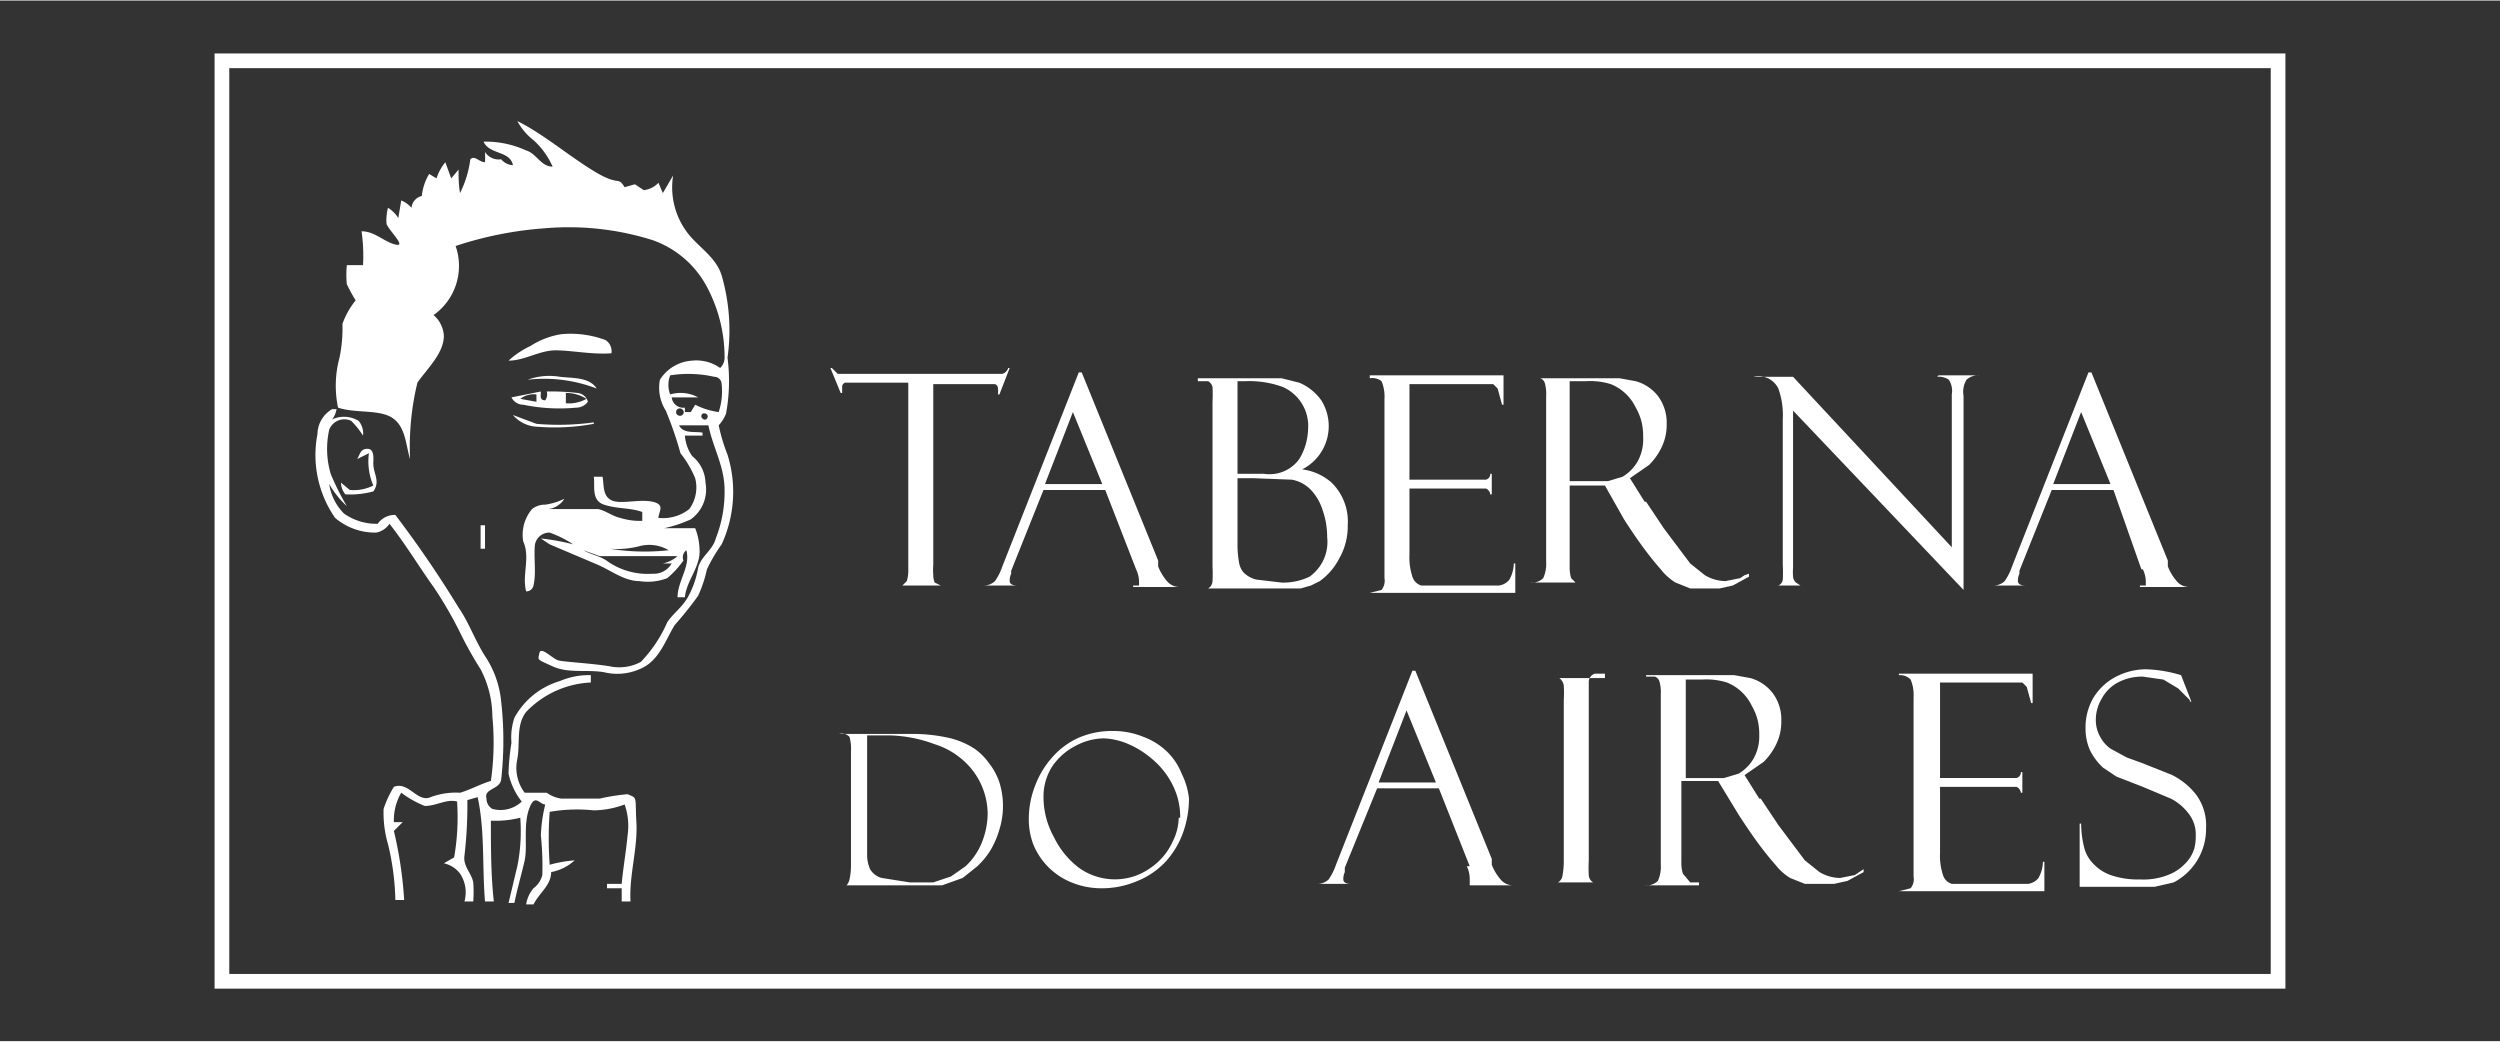 <svg id="Layer_1" data-name="Layer 1" xmlns="http://www.w3.org/2000/svg" width="6cm" height="2.5cm" viewBox="0 0 170.1 70.8">
  <rect x="0" y="0" width="170.1" height="70.8" fill="#333333" stroke="none"/>
  <title>logos-clientes-09</title>
  <g>
    <rect id="_Rectangle_3" data-name=" Rectangle 3" x="15.1" y="4.1" width="139.9" height="62.63" style="fill: none;stroke: #fff;stroke-miterlimit: 10"/>
    <path d="M68.7,25L68,26.8H67.9a1.6,1.6,0,0,0,0-.4,0.3,0.3,0,0,0-.2-0.3H63.5V38.4a4.6,4.6,0,0,0,0,.7,1.3,1.3,0,0,0,.1.5L64,39.8H61.4l0.3-.3a2.5,2.5,0,0,0,.1-0.8V26H57.5a0.3,0.3,0,0,0-.2.3v0.4H57.2L56.5,25h0.1L57,25.4H68.2a0.6,0.6,0,0,0,.4-0.4h0.2Z" style="fill: #fff"/>
    <g>
      <path d="M75.2,33.3H71l-2.2,5.5V39a1.1,1.1,0,0,0-.1.5c0,0.2.2,0.3,0.5,0.3H66.9a1.1,1.1,0,0,0,.8-0.3,4,4,0,0,0,.5-1l5.2-13.2h0.2l5.2,12.8v0.4a3.5,3.5,0,0,0,.6,1,1.1,1.1,0,0,0,.9.4H77.1V39.8h0.4V39.5a2,2,0,0,0-.2-0.8H77.3Zm-4.1-.4H75l-2-4.9Z" style="fill: #fff"/>
      <path d="M81.5,25.7h5.7l1.2,0.3a3.5,3.5,0,0,1,1.5,1.2,3.3,3.3,0,0,1-1.3,4.7,3.7,3.7,0,0,1,2,.9,3.7,3.7,0,0,1,1.1,2.9,4.4,4.4,0,0,1-.6,2.3,4.3,4.3,0,0,1-1.3,1.5l-0.6.3-0.7.2H82.2a0.6,0.6,0,0,0,.3-0.5,9.9,9.9,0,0,0,0-1V27.3a9.9,9.9,0,0,0,0-1,0.6,0.6,0,0,0-.3-0.4H81.5Zm2.7,0.1v6.4h1.8a2.5,2.5,0,0,0,2.4-1,4.1,4.1,0,0,0,.6-2,2.9,2.9,0,0,0-1.7-2.9,6.6,6.6,0,0,0-2.6-.4H84.2Zm1.1,6.7H84.2v4.6a6.4,6.4,0,0,0,.1,1.1,1.4,1.4,0,0,0,.3.7,1.8,1.8,0,0,0,.9.5l1.7,0.2a4.1,4.1,0,0,0,1.9-.4,2.9,2.9,0,0,0,1.2-2.7,5.4,5.4,0,0,0-.3-1.8,3.6,3.6,0,0,0-.8-1.4,2.4,2.4,0,0,0-1.3-.7Z" style="fill: #fff"/>
      <path d="M93.2,25.7V25.5h9.1v2h-0.1l-0.3-1.1-0.3-.3H95.9v6.5h5.2a0.4,0.4,0,0,0,.3-0.4h0.1v1.4h-0.1a0.5,0.5,0,0,0-.3-0.4H95.9v4.5a4.2,4.2,0,0,0,.2,1.5,0.9,0.9,0,0,0,.6.6h5.3a1.1,1.1,0,0,0,.7-0.4,2.4,2.4,0,0,0,.3-1.1h0.1v2H93.2l0.8-.2a1,1,0,0,0,.2-0.8V27.1a2.7,2.7,0,0,0-.2-1.2A1,1,0,0,0,93.2,25.7Z" style="fill: #fff"/>
      <path d="M104.1,25.7h6.1l1.1,0.2a2.9,2.9,0,0,1,1.5,1,3,3,0,0,1,.6,1.9,3.5,3.5,0,0,1-.3,1.5,4.3,4.3,0,0,1-.9,1.3l-1.3.9,1,1.6h0.1l1.2,1.8,1.8,2.4,1,0.8a2.8,2.8,0,0,0,1.4.4l1-.2,0.3-.2L119,39v0.2l-1.1.6-0.9.2h-2l-1-.4a3.8,3.8,0,0,1-1-.9c-0.8-.9-1.6-2-2.5-3.4h0L109.2,33h-2.4v5.5a2.6,2.6,0,0,0,.1.8l0.3,0.3h-3.1a1.1,1.1,0,0,0,.9-0.3,2.3,2.3,0,0,0,.2-1.1V26.9a2.6,2.6,0,0,0-.1-0.9,0.5,0.5,0,0,0-.3-0.3h-0.6Zm2.7,0.2v6.8h2.6l1-.3a2.9,2.9,0,0,0,1-1,3.1,3.1,0,0,0,.4-1.7,4.2,4.2,0,0,0-.1-1,3.7,3.7,0,0,0-.4-1,3.2,3.2,0,0,0-1.7-1.6,4.7,4.7,0,0,0-1.7-.2h-1.2Z" style="fill: #fff"/>
      <path d="M131.9,25.5h2.8a1.2,1.2,0,0,0-.9.3,1.6,1.6,0,0,0-.2,1.1V40.1L122,27.9V38.6a3.9,3.9,0,0,0,0,.6,0.6,0.6,0,0,0,.2.4l0.3,0.2H121a0.5,0.5,0,0,0,.3-0.4,8.5,8.5,0,0,0,0-1V28.5a5.4,5.4,0,0,0-.3-2.1,1.5,1.5,0,0,0-1.7-.8h2.7l10.8,11.6V26.8a1.4,1.4,0,0,0-.2-1,1.2,1.2,0,0,0-.8-0.2h0Z" style="fill: #fff"/>
      <path d="M143.8,33.3h-4.2l-2.2,5.5V39a1.1,1.1,0,0,0-.1.5c0,0.2.2,0.3,0.5,0.3h-2.2a1.1,1.1,0,0,0,.8-0.3,4,4,0,0,0,.5-1l5.2-13.2h0.2l5.2,12.8v0.4a3.5,3.5,0,0,0,.6,1,1.1,1.1,0,0,0,.9.4h-3.4V39.8h0.4V39.5a2,2,0,0,0-.2-0.8h-0.1Zm-4.1-.4h3.9l-2-4.9Z" style="fill: #fff"/>
    </g>
    <g>
      <path d="M57.1,49.9h4.8a11.4,11.4,0,0,1,2.8.3,5.6,5.6,0,0,1,1.6.7,4.1,4.1,0,0,1,1,1,4.3,4.3,0,0,1,.7,1.3,5.4,5.4,0,0,1,0,3.2,6,6,0,0,1-.6,1.4,5.3,5.3,0,0,1-.9,1.1l-1,.8-1.4.5H57.6a0.9,0.9,0,0,0,.2-0.4,4.3,4.3,0,0,0,.1-0.9V51.1a3,3,0,0,0-.1-1A0.7,0.7,0,0,0,57.1,49.9ZM60.6,50H59v8.1a2.4,2.4,0,0,0,.2,1,1.3,1.3,0,0,0,.8.6L61.9,60h1.6l1.2-.4,1-.7a4.5,4.5,0,0,0,1.1-1.6,5.4,5.4,0,0,0,.4-2,4.9,4.9,0,0,0-1.9-3.8,5.2,5.2,0,0,0-1.7-.9A9.4,9.4,0,0,0,60.6,50Z" style="fill: #fff"/>
      <path d="M80.9,54.3a7,7,0,0,1-.4,2.3,5.9,5.9,0,0,1-1.2,2,5.4,5.4,0,0,1-1.9,1.3,6.1,6.1,0,0,1-2.5.5,5.3,5.3,0,0,1-2-.4,4.7,4.7,0,0,1-2.6-2.6,4.9,4.9,0,0,1-.3-1.8,6.2,6.2,0,0,1,.4-2.1,6.1,6.1,0,0,1,1.1-1.9,5.3,5.3,0,0,1,1.8-1.4,5.7,5.7,0,0,1,2.5-.5,5.3,5.3,0,0,1,2,.4,4.6,4.6,0,0,1,1.6,1,4.3,4.3,0,0,1,1,1.5A5,5,0,0,1,80.9,54.3Zm-0.6,1.3a4.8,4.8,0,0,0-.5-2.2,5.5,5.5,0,0,0-1.3-1.7,6.4,6.4,0,0,0-1.7-1.1,4.7,4.7,0,0,0-1.7-.4,4.2,4.2,0,0,0-1.9.5,4.3,4.3,0,0,0-1.6,1.4,3.8,3.8,0,0,0-.6,2.1,5.6,5.6,0,0,0,.7,2.7A5.8,5.8,0,0,0,73.4,59a4.2,4.2,0,0,0,4,.5,4.7,4.7,0,0,0,1.4-.9,4.3,4.3,0,0,0,1-1.4,3.7,3.7,0,0,0,.4-1.6h0Z" style="fill: #fff"/>
    </g>
    <g>
      <path d="M97.9,53.6H93.7L91.5,59v0.3a1.1,1.1,0,0,0-.1.5c0,0.2.2,0.3,0.5,0.3H89.6a1.1,1.1,0,0,0,.8-0.3,4,4,0,0,0,.5-1l5.2-13.2h0.2l5.2,12.8v0.4a3.5,3.5,0,0,0,.6,1,1.1,1.1,0,0,0,.9.4h-3V59.7a2,2,0,0,0-.2-0.8H100Zm-4.1-.4h3.9l-2-4.9Z" style="fill: #fff"/>
      <path d="M109.2,45.8h-0.7a0.6,0.6,0,0,0-.4.6c0,0.1,0,.3,0,0.7V58.5a8.7,8.7,0,0,0,0,1,0.6,0.6,0,0,0,.3.5h-2.4a0.6,0.6,0,0,0,.3-0.4,5.5,5.5,0,0,0,.1-1v-11a8.7,8.7,0,0,0,0-1,0.8,0.8,0,0,0-.3-0.5h3.1Z" style="fill: #fff"/>
      <path d="M112,45.9H118l1.1,0.2a2.9,2.9,0,0,1,1.5,1,3,3,0,0,1,.6,1.9,3.5,3.5,0,0,1-.3,1.5,4.3,4.3,0,0,1-.9,1.3l-1.3.9,1,1.6h0.1l1.2,1.8,1.8,2.4,1,0.8a2.8,2.8,0,0,0,1.4.4l1-.2,0.3-.2,0.3-.2v0.2l-1.1.6-0.9.2h-2l-1-.4a3.8,3.8,0,0,1-1-.9c-0.8-.9-1.6-2-2.5-3.4h0l-1.4-2.3h-2.5v5.5a2.6,2.6,0,0,0,.1.8L115,60h0.6v0.2h-3.7a1.1,1.1,0,0,0,.9-0.3,2.3,2.3,0,0,0,.2-1.1V47.2a2.6,2.6,0,0,0-.1-0.9,0.5,0.5,0,0,0-.3-0.3H112Zm2.7,0.2v6.8h2.6l1-.3a2.9,2.9,0,0,0,1-1,3.1,3.1,0,0,0,.4-1.6,4.2,4.2,0,0,0-.1-1,3.7,3.7,0,0,0-.4-1,3.2,3.2,0,0,0-1.7-1.6,4.7,4.7,0,0,0-1.7-.2h-1.2Z" style="fill: #fff"/>
      <path d="M129.2,45.9V45.8h9.1v2h-0.1l-0.3-1.1-0.3-.3h-5.6v6.5h5.2a0.4,0.4,0,0,0,.3-0.4h0.1v1.4h-0.1a0.5,0.5,0,0,0-.3-0.4h-5.2v4.5a4.2,4.2,0,0,0,.2,1.5,0.9,0.9,0,0,0,.6.6H138a1.1,1.1,0,0,0,.7-0.4,2.4,2.4,0,0,0,.3-1.1h0.1v2h-9.9l0.8-.2a1,1,0,0,0,.2-0.8V47.4a2.7,2.7,0,0,0-.2-1.2A1,1,0,0,0,129.2,45.9Z" style="fill: #fff"/>
      <path d="M148.4,45.9l0.7,1.8h-0.1V47.6l-0.8-.8-1-.6-1.4-.2a3.5,3.5,0,0,0-1.7.4,2.7,2.7,0,0,0-1.1,1.1,2.8,2.8,0,0,0-.4,1.4,2.3,2.3,0,0,0,.3,1.2,2.3,2.3,0,0,0,.7.8l1.1,0.6,1.1,0.4,2,0.8a4.8,4.8,0,0,1,1.6,1.3,3.5,3.5,0,0,1,.7,2.3,4.1,4.1,0,0,1-2.2,3.7l-1.3.3h-5.1V56h0.1a6.9,6.9,0,0,0,.2,1.6,2.4,2.4,0,0,0,.6,1.1,3,3,0,0,0,1.2.8,5.7,5.7,0,0,0,2,.3,4.6,4.6,0,0,0,1.9-.3,3.1,3.1,0,0,0,1.2-.8,2.5,2.5,0,0,0,.6-1,3.5,3.5,0,0,0,.1-0.9,2.3,2.3,0,0,0-.5-1.5,3.5,3.5,0,0,0-1.2-1l-1.9-.8-1.8-.7-0.9-.6a4,4,0,0,1-.9-1.2,3.6,3.6,0,0,1-.3-1.5,4,4,0,0,1,.5-2,3.9,3.9,0,0,1,1.4-1.4,4.5,4.5,0,0,1,2.2-.6,9.2,9.2,0,0,1,2.4.4h0.2Z" style="fill: #fff"/>
    </g>
    <g>
      <path d="M42.5,12.7l0.7-.2,0.6,0.4a1.6,1.6,0,0,0,1-.5l0.3,0.7,0.7-1.2a5.1,5.1,0,0,0,.9,3.8c0.7,1,2,1.7,2.4,3a13.4,13.4,0,0,1,.4,5.6,12.2,12.2,0,0,1-.1,3.8,2.5,2.5,0,0,1-.5.8,12.2,12.2,0,0,0,.6,2,8.5,8.5,0,0,1-.4,6.1,10.9,10.9,0,0,0-1,1.7,8.7,8.7,0,0,1-.6,1.8,25,25,0,0,1-1.6,2c-0.6,1-1,2.2-2,2.8a3.8,3.8,0,0,1-2.8.4c-1.2-.2-2.4.1-3.5-0.4s-1-.4-0.9-0.9,0.9,0.4,1.3.5,2.3,0.2,3.5.4a3.1,3.1,0,0,0,2.1-.3,9.1,9.1,0,0,0,1.8-2.7c0.4-.6,1-1,1.4-1.7a6.3,6.3,0,0,0,.7-2c0.2-.8,1-1.2,1.2-2a8.6,8.6,0,0,0,.6-3.3c0-1.6-.8-2.9-1.1-4.4h-2c0.3,0.6,1.1.4,1.6,0.5v0.2H46.6a2.8,2.8,0,0,0,.5,1.4,2.4,2.4,0,0,1,.9,1.8,2.5,2.5,0,0,1-1,2.5,8.7,8.7,0,0,1-1.8.6h2.1a4.3,4.3,0,0,1,.3,1.6c0,1.1-.9,2-1,3.1H46.1c0-1.1.9-2.1,0.6-3.2a0.6,0.6,0,0,0-.2.7,6.2,6.2,0,0,1-1.1,1.2,3.7,3.7,0,0,1-1.9.2c-1,0-1.9-.7-2.8-1.1L37.4,37l-0.6-.4A15.2,15.2,0,0,1,39,37a7.4,7.4,0,0,0-1.6-.8,1,1,0,0,0-1,.8c-0.1.9,0.1,1.9-.1,2.8a0.5,0.5,0,0,1-.5.4c-0.3-1.1.3-2.3-.2-3.4a2.7,2.7,0,0,1,.6-2.2,1.4,1.4,0,0,1,.9-0.3,4.5,4.5,0,0,0,1.3-.4,1.5,1.5,0,0,1-1.1.7h3.4c0.5,0.1,1,.5,1.5.6a4.4,4.4,0,0,0,1.5.2V34.8c-0.8-.3-1.7-0.2-2.6-0.5s-0.6-1.3-.7-1.9H41c0.1,0.6,0,1.3.6,1.6s1.9-.1,2.8.1,0.4,0.7.4,1.1a2.9,2.9,0,0,0,2.1-.6,2.5,2.5,0,0,0,.4-2.1,7.1,7.1,0,0,0-1-1.7,24.3,24.3,0,0,0-1-2.9,2.9,2.9,0,0,1-.4-2.1,2.8,2.8,0,0,1,2.2-1.3A2.8,2.8,0,0,1,49,25a1,1,0,0,0,.3-0.8A10.2,10.2,0,0,0,48,19.3a6.7,6.7,0,0,0-3.6-3,19,19,0,0,0-7.4-.8,24.8,24.8,0,0,0-6,1.2,4.1,4.1,0,0,1-1.5,4.7,2,2,0,0,1,.7,1.4C30.2,24,29.1,25,28.4,26a18.6,18.6,0,0,0-.5,5.2c-0.3-1-.3-2.2-1.2-2.8s-2.5-.3-3.7-0.7a7.3,7.3,0,0,1,.1-3.4,9.7,9.7,0,0,0,.2-2.3,5.4,5.4,0,0,1,.9-1.6,10.4,10.4,0,0,1-.6-1.1,6.2,6.2,0,0,1,0-1.3h1.1a11.6,11.6,0,0,0-.1-2.3c0.9,0,1.5.7,2.3,0.9s-0.4-.9-0.6-1.4a3.3,3.3,0,0,1,.1-1.1,2.2,2.2,0,0,1,.7.7l0.2-1.2a1.9,1.9,0,0,1,.7.5,0.9,0.9,0,0,1,.7-0.8,3.6,3.6,0,0,1,.5-1.5l0.5,0.3a3.4,3.4,0,0,1,.6-1.1l0.4,1.1,0.5-.6c0,0.5,0,1,.1,1.6A7.1,7.1,0,0,0,32,10.8c0.3-.3.6,0.2,1,0.2a6.9,6.9,0,0,0,0-.7,1.1,1.1,0,0,0,1.1.5,1.1,1.1,0,0,0,.8.4c-0.2-1-1.6-.7-2-1.6a6.6,6.6,0,0,1,2.9.6c0.7,0.2,1,1.1,1.8,1.1a5.3,5.3,0,0,0-1.3-1.8,4.1,4.1,0,0,1-1.1-1.3c1.8,0.9,3.4,2.3,5.2,3.4S42,11.9,42.5,12.7Zm3.1,12.8a1.8,1.8,0,0,0,0,1.3,2.5,2.5,0,0,1,1.9.2H45.7a0.8,0.8,0,0,0,.9.7V28H47l0.3-.5a5,5,0,0,0,1.6.5,4.5,4.5,0,0,0,.2-1.9,0.5,0.5,0,0,0-.5-0.5A8,8,0,0,0,45.6,25.5Zm0.5,2.7c0.3,0.2.6-.2,0.3-0.4A0.2,0.2,0,1,0,46.1,28.2Zm1.8,0.3c0.2,0.1.4-.3,0.1-0.4S47.6,28.4,47.9,28.5Zm-4.3,8.6a6.2,6.2,0,0,1-2.1.2,14.8,14.8,0,0,0,4,.1A2.6,2.6,0,0,0,43.6,37.1Zm-3.9.3c0.5,0.3,1.2.4,1.7,0.8a4.8,4.8,0,0,0,3,.8,1.4,1.4,0,0,0,1.3-.7H45.1a2.2,2.2,0,0,0,1-.5H40.8Z" style="fill: #fff"/>
      <path d="M41.2,23.1a6.8,6.8,0,0,0-3-.4,5.4,5.4,0,0,0-2.1.8,6,6,0,0,0-1.5,1c1.1,0,2.1-.7,3.2-0.7s2.5,0.3,3.8.2A0.9,0.9,0,0,0,41.2,23.1Z" style="fill: #fff"/>
      <path d="M40.6,26.4c-0.5-.8-1.7-0.7-2.5-0.8a4.3,4.3,0,0,0-2.2.2A9.9,9.9,0,0,1,40.6,26.4Z" style="fill: #fff"/>
      <path d="M40,27.3a1,1,0,0,1-.8.4,12.2,12.2,0,0,1-3.6-.2,0.9,0.9,0,0,1-.8-0.5l2-.4c0,0.3-.1.6,0.3,0.6a0.7,0.7,0,0,0,.1-0.6,15.7,15.7,0,0,1,2.1.1A0.8,0.8,0,0,1,40,27.3Zm-1.5-.6v0.7a2.4,2.4,0,0,0,1.4-.3A2.6,2.6,0,0,0,38.4,26.7Zm-3.1.4,1.1,0.2c0-.1,0-0.4,0-0.5A1.5,1.5,0,0,0,35.4,27.1Z" style="fill: #fff"/>
      <path d="M22.9,27.8H22.6a2,2,0,0,0-1,1.7,7.5,7.5,0,0,0,1.2,5.7,4.2,4.2,0,0,0,2.8,1,1.4,1.4,0,0,0,.9-0.6c1.1,1.4,2,2.9,3,4.3a26.9,26.9,0,0,1,1.9,3.3,25.5,25.5,0,0,0,1.3,2.3,7,7,0,0,1,.8,3.2,18.5,18.5,0,0,1-.1,4.4c-0.7.2-1.4,0.6-2.1,0.8a4.9,4.9,0,0,0-2,.3c-0.9.4-1.5-1.1-2.5-.7a7,7,0,0,0-.7,1.5,7.6,7.6,0,0,0,.3,2.4,17.5,17.5,0,0,1,.5,3.8h0.6a27.7,27.7,0,0,0-.7-4.7l0.6-.6H26.8a3.7,3.7,0,0,1,.5-2,7,7,0,0,0,1.6.9c0.8,0,1.5-.5,2.2-0.3a16,16,0,0,1-.2,3.8l-0.7.4a1.9,1.9,0,0,1,1.1.7,2.3,2.3,0,0,1,.3,1.9h0.6a8.7,8.7,0,0,0,0-1.3c-0.1-.6-0.7-1.1-0.6-1.8a30.1,30.1,0,0,0,.2-3.8l0.7-.2c0.5,2.3.3,4.7,0.5,7.1h0.6c-0.2-1.8-.2-3.7-0.2-5.5a6.8,6.8,0,0,0,2-.2,12.2,12.2,0,0,1-.2,3.3c-0.2.8-.4,1.7-0.6,2.5H35c0.2-1,.5-2,0.7-2.9s-0.1-2.4.3-3.5,0.7-.3,1.1-0.3a10.3,10.3,0,0,0-.3,2.1,20.2,20.2,0,0,1,.1,2.7,1.6,1.6,0,0,1-.6.9,2.2,2.2,0,0,0-.5,1.1h0.5c0.4-.8,1.2-1.3,1.2-2.2a3.3,3.3,0,0,0,1.6-.8,8.9,8.9,0,0,0-1.7.3,25,25,0,0,1,0-3.6,10.9,10.9,0,0,1,3-.1,6.3,6.3,0,0,0,2.1-.4,4.4,4.4,0,0,1,.2,2.1c-0.1,1.1-.3,2.2-0.4,3.3h-1v0.3h1v0.9h0.6c-0.1-1.8.5-3.6,0.4-5.4s0.1-1.6-.6-1.9a14.1,14.1,0,0,0-1.9.3H38.2a2.2,2.2,0,0,1-1-.4H35.7a2.8,2.8,0,0,1-.5-2.3c0.2-1.1-.1-2.3.6-3.2a6.5,6.5,0,0,1,4.4-2V45.9a5,5,0,0,0-2.1.4A5.2,5.2,0,0,0,35,48.8a4.2,4.2,0,0,0-.2,1.7,15.4,15.4,0,0,0-.2,2.1,4.6,4.6,0,0,0,.9,1.9,2.1,2.1,0,0,1-2,.5,0.8,0.8,0,0,1-.4-0.7c-0.2-.7.9-0.6,1-1.3a23.6,23.6,0,0,0,0-5.3A6.7,6.7,0,0,0,33,44.6c-0.7-1.1-1.1-2.3-1.8-3.3A74.4,74.4,0,0,0,26.9,35a1.4,1.4,0,0,0-1.2.6,3.8,3.8,0,0,1-2.3-.7,3.6,3.6,0,0,1-1-2,6.3,6.3,0,0,0,1.2,1.5,16.7,16.7,0,0,1-1.1-2.2,6,6,0,0,1-.1-3,1.1,1.1,0,0,1,1.5-.6,6,6,0,0,1,.8,1,1.3,1.3,0,0,0-.3-1,1.9,1.9,0,0,0-1.8-.1A1.6,1.6,0,0,0,22.9,27.8Z" style="fill: #fff"/>
      <path d="M36.5,28.8l-1.6-.6a2.3,2.3,0,0,0,1.7.8,14.5,14.5,0,0,0,3.8-.2V28.7A17.3,17.3,0,0,1,36.5,28.8Z" style="fill: #fff"/>
      <path d="M25.4,31.5c0-.3.1-1-0.4-1s-0.5.4-.7,0.7l0.8-.4a4.2,4.2,0,0,0,.3,2.2,3,3,0,0,1-1.6.3l-0.6-.5a1.3,1.3,0,0,0,.3.8,6.1,6.1,0,0,0,1.9-.2C25.9,32.7,25.4,32.2,25.4,31.5Z" style="fill: #fff"/>
      <path d="M33,35.7H32.7v1.6H33C33,36.7,33,36.2,33,35.7Z" style="fill: #fff"/>
    </g>
  </g>
</svg>
